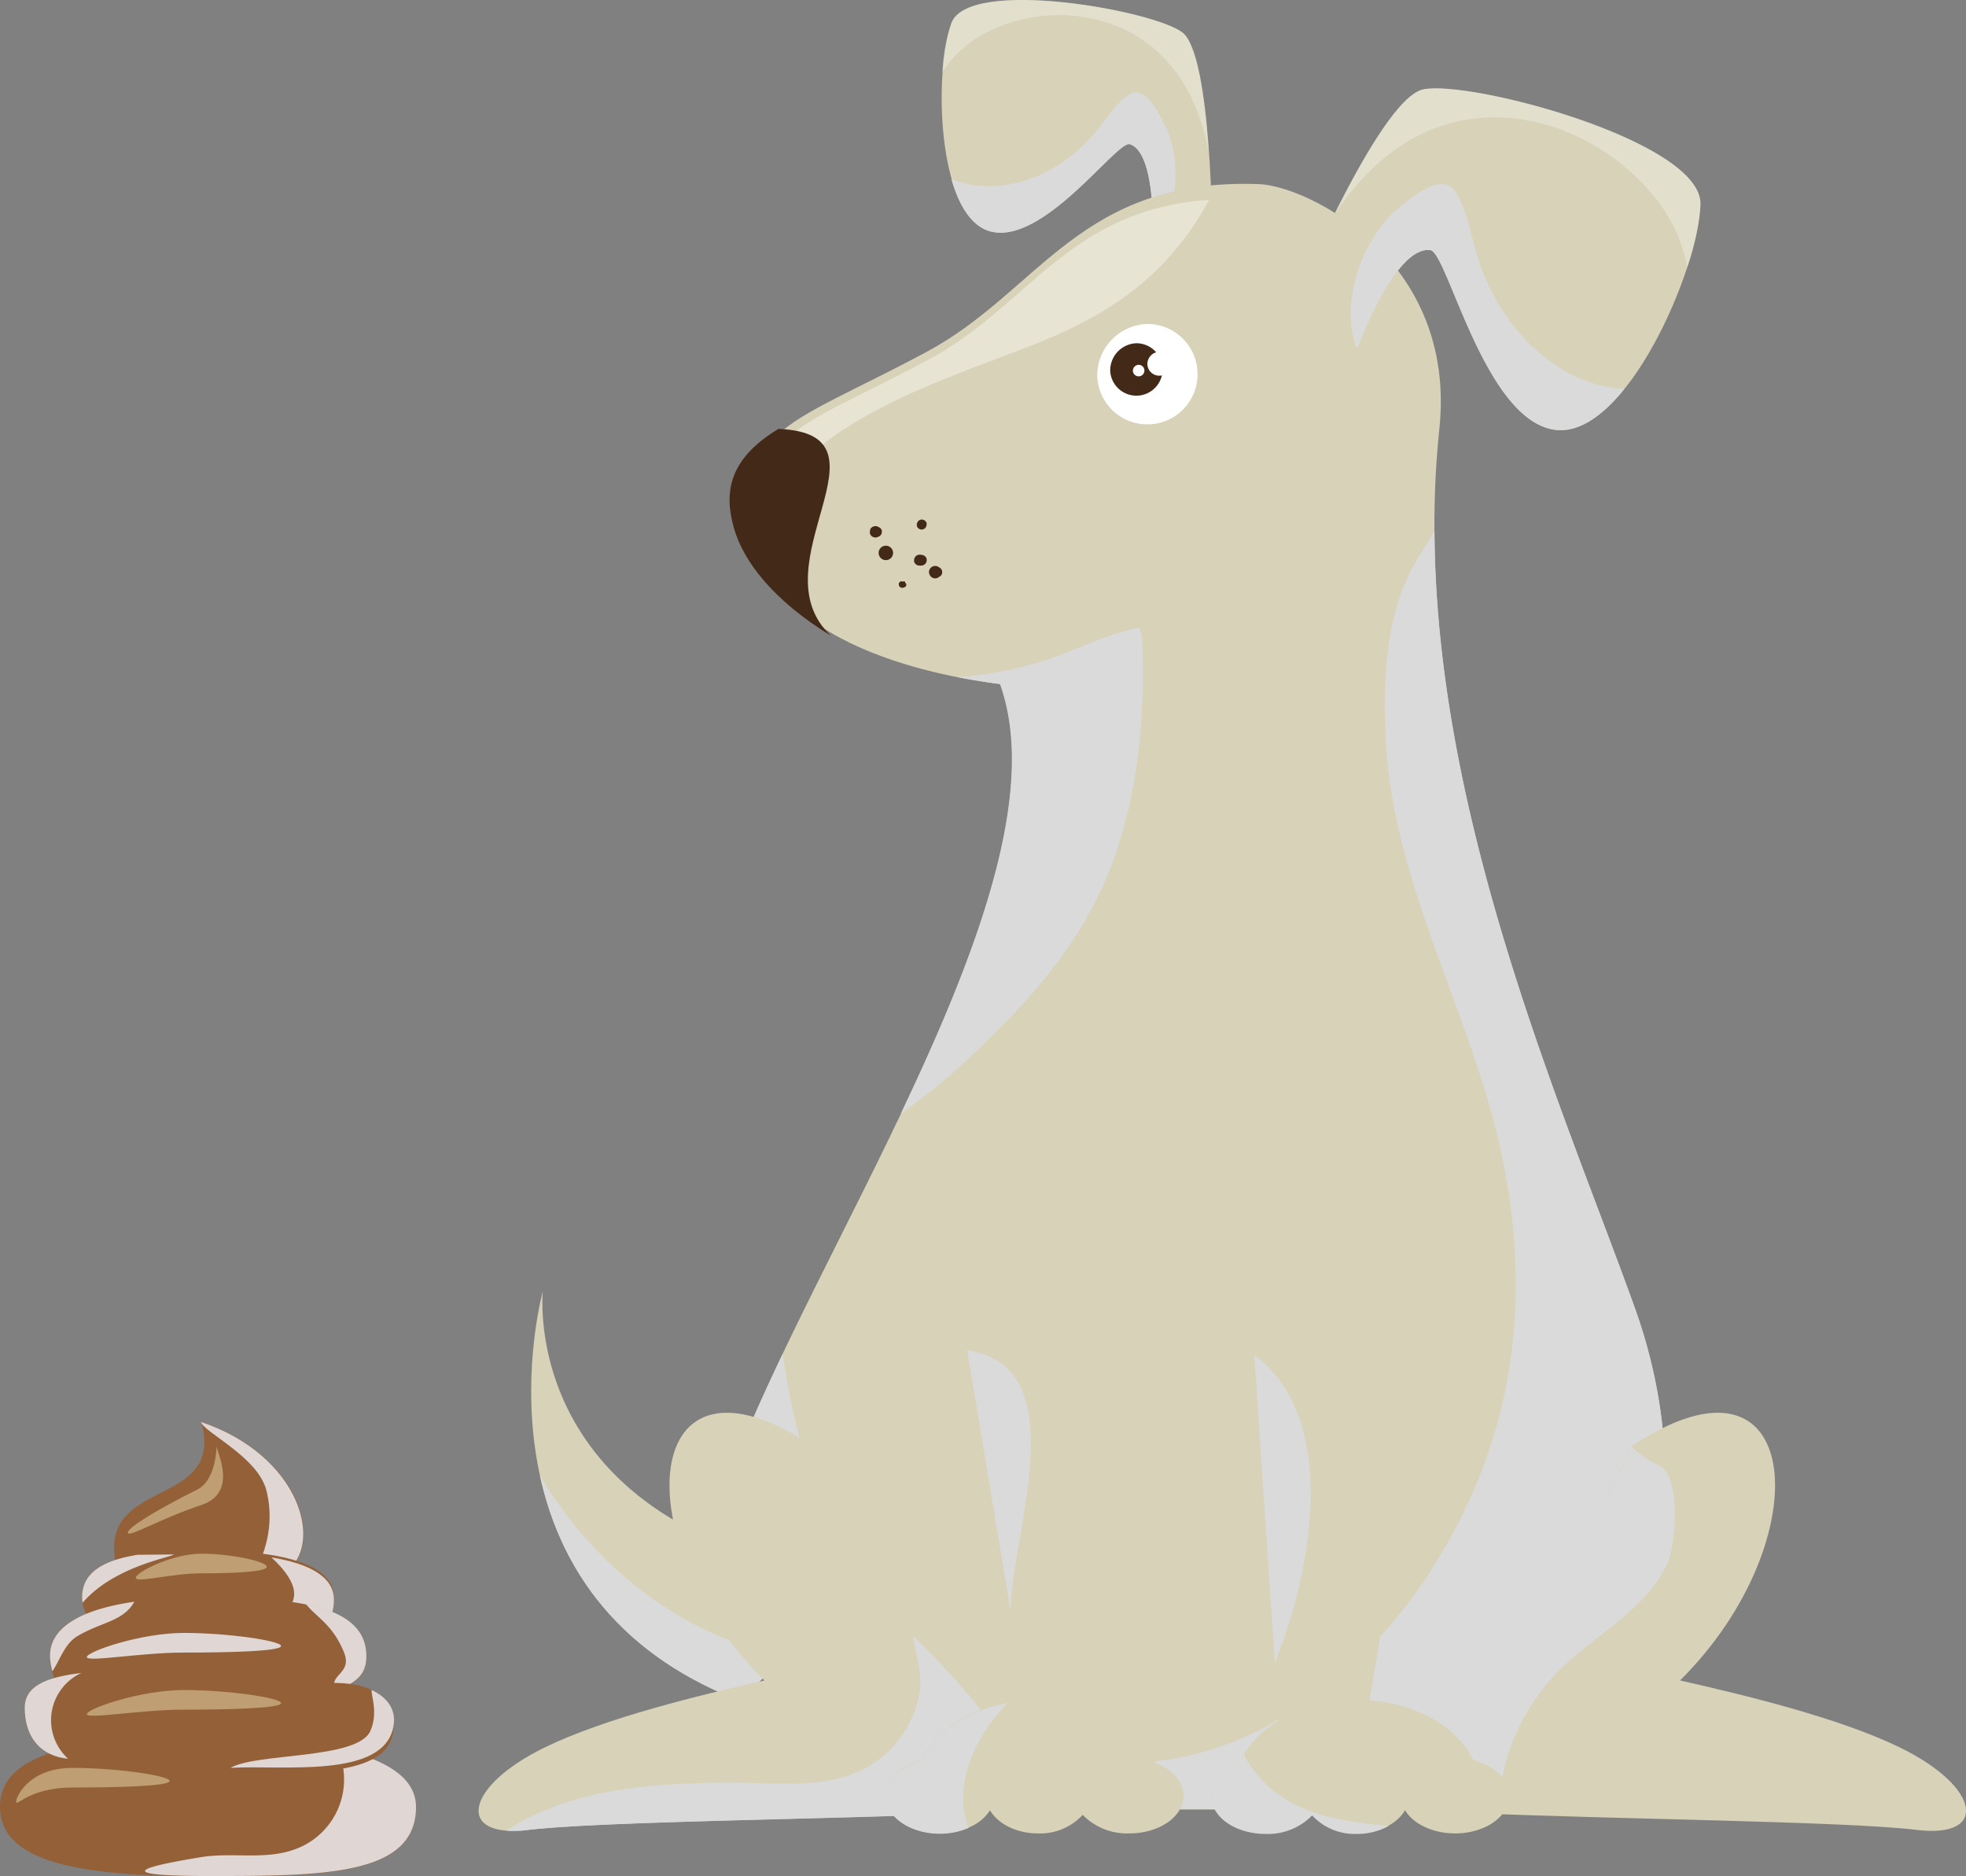 <svg xmlns="http://www.w3.org/2000/svg" viewBox="0 0 300.03 286.23"><rect x="0" y="0" width="300.03" height="286.23" fill="#808080" stroke="none"/><defs><style>.cls-1{isolation:isolate;}.cls-2{fill:#d7d2b8;}.cls-3,.cls-5,.cls-7{fill:#fff;}.cls-3{opacity:0.3;}.cls-11,.cls-3,.cls-5{mix-blend-mode:soft-light;}.cls-4{fill:#dadada;}.cls-10,.cls-4{mix-blend-mode:multiply;}.cls-11,.cls-5{opacity:0.4;}.cls-6{fill:#432918;}.cls-8{fill:none;}.cls-9{fill:#936037;}.cls-10{fill:#e0d6d4;}.cls-11{fill:#fffacc;}</style></defs><title>dog_sitting_by_poop</title><g class="cls-1"><g id="Capa_1" data-name="Capa 1"><path class="cls-2" d="M185,36.74s0-28.41-4.57-31.81-32.51-8.37-35.2-1.46-2.4,29.18,5.69,31.76S170.46,21.37,172.42,22c4.05,1.29,3.51,14.2,3.51,14.2Z"></path><path class="cls-3" d="M149.69,5.42a24.29,24.29,0,0,1,21.59-1.1C179,7.9,182.85,15,184.43,22.93c-.55-7.76-1.69-16.24-4.05-18-4.54-3.39-32.51-8.37-35.2-1.46A27.77,27.77,0,0,0,143.8,11,17.52,17.52,0,0,1,149.69,5.42Z"></path><path class="cls-4" d="M176.78,35.47c3.14-4.21,3.41-11.46,1.07-16.22-.81-1.65-3.11-6.44-5.51-4.85-2,1.34-3.46,3.66-5,5.55-5.69,7.06-14.88,10.35-22.16,7.36,1.14,4,3,7.05,5.68,7.92C159,37.8,170.46,21.37,172.42,22c4.05,1.29,3.51,14.2,3.51,14.2l.34,0A8.29,8.29,0,0,1,176.78,35.47Z"></path><path class="cls-2" d="M112.69,259.42C70.13,242.78,82.84,197,82.84,197s-4.09,38.05,50.23,44"></path><path class="cls-4" d="M120,252.85l-7.28,6.57C93,251.73,85.18,237.85,82.4,225.13,90.85,239.33,104.39,249.71,120,252.85Z"></path><path class="cls-2" d="M141.42,53.68c17.26-9.25,23.33-26.56,50.69-25.59,7.41.26,30.27,11.46,27.55,37.35-5.22,49.69,17.78,100.63,29.81,134.05C265,242.67,237,276.06,237,276.06H132.69S100.4,250.48,114.24,218c15-35.27,48.38-86,38.41-113.61-.06-.12-31.74-3-36.21-20C111.41,65.23,119.13,65.64,141.42,53.68Z"></path><path class="cls-5" d="M181.73,35.05c-6.25,8.93-14.42,13.76-24.11,17.59-13.2,5.21-34,11.34-40.82,25.5-1.56-12.39,6.4-13.33,25-23.33,15.2-8.15,21.31-22.84,42.72-24.32A45.64,45.64,0,0,1,181.73,35.05Z"></path><path class="cls-4" d="M146.15,103.31a55.2,55.2,0,0,0,16.74-3.78c3.56-1.41,7.26-3.07,11-3.76a11,11,0,0,1,.38,1.47c.55,11.29-.43,22.9-4.19,33.55-4,11.31-11.16,20-19.46,28a94.94,94.94,0,0,1-13.14,11.11c11.71-24.6,21-49.12,15.13-65.52C152.63,104.34,150,104.07,146.15,103.31Z"></path><path class="cls-4" d="M114.24,218c1.56-3.66,3.33-7.49,5.21-11.44A121,121,0,0,0,128.89,239c12.26,26.26,39.8,38.07,65.23,23.94,14.32-8,25.19-21.74,31.53-37.36,7.35-18.1,7.1-37.43,1.85-56.18S212.16,132,211.44,112.09c-.35-9.62.11-19.15,5.21-27.38.76-1.23,1.53-2.45,2.27-3.67.22,44.55,19.78,88.52,30.55,118.45C265,242.67,237,276.06,237,276.06H132.69S100.4,250.48,114.24,218Z"></path><path class="cls-2" d="M137,247.45s31.83,28.29,10.81,29.2-56.44,1.23-67.32,2.55-9.74-6.57,2.69-12.61c9.23-4.49,23.58-7.95,33.49-10.2-21.51-21.31-19.13-53.39,7.4-35.73"></path><path class="cls-4" d="M112.27,272c7.31,0,15.69,1.26,22-3.66A16.24,16.24,0,0,0,140.37,258c.39-2.25-.65-6.22-1.06-8.39,6.91,6.61,26,26.31,8.5,27.06-21,.91-56.44,1.23-67.32,2.55a15.78,15.78,0,0,1-3.24.09C87.36,272.7,100.32,272,112.27,272Z"></path><path class="cls-2" d="M236.06,247.45s-31.83,28.29-10.81,29.2,56.44,1.23,67.33,2.55,9.74-6.57-2.7-12.61c-9.23-4.49-23.57-7.95-33.49-10.2,21.51-21.31,19.13-53.39-7.4-35.73"></path><path class="cls-4" d="M236.06,247.45,249,220.73a13.45,13.45,0,0,0,4.13,2.82c3.57,1.59,2.6,12.49,1.27,15.17-4.15,8.34-13.44,11.7-18.95,19a31.32,31.32,0,0,0-6.75,19.09l-3.4-.14C204.23,275.74,236.06,247.45,236.06,247.45Z"></path><path class="cls-6" d="M112,80.56c1.47,5.17,6.07,11.08,14.8,16.43-11.54-10.8,10.68-30.81-8-31.55C111.33,69.94,110.41,75,112,80.56Z"></path><path class="cls-2" d="M196.3,48.74s13.86-33.58,20.88-35.1,42.51,7.87,42.33,17.51S248.13,67,237.33,65.58s-16.42-27.09-19.05-27.42C212.88,37.47,207.23,53,207.23,53"></path><path class="cls-3" d="M253.23,31c-5.84-7.84-15.5-13.09-25-13.1-10.9,0-18.84,6.25-24.6,14.81,4.43-8.88,9.9-18.27,13.54-19.06,7-1.53,42.51,7.87,42.33,17.51a36.17,36.17,0,0,1-2,9.63A23.93,23.93,0,0,0,253.23,31Z"></path><path class="cls-4" d="M206.58,51.7c-1.67-6.69,1.55-15.41,6.63-19.76,1.75-1.5,6.81-5.91,8.88-2.72,1.74,2.69,2.3,6.22,3.19,9.3,3.28,11.44,12.56,20.37,22.61,20.82-3.28,4.07-6.94,6.71-10.56,6.24-10.81-1.37-16.42-27.09-19.05-27.42C212.88,37.47,207.23,53,207.23,53l-.42-.16A10.49,10.49,0,0,0,206.58,51.7Z"></path><path class="cls-7" d="M167.45,57.53a7.66,7.66,0,1,0,7.65-8.1A7.89,7.89,0,0,0,167.45,57.53Z"></path><path class="cls-6" d="M169.43,56.63a4,4,0,1,0,4-4.26A4.15,4.15,0,0,0,169.43,56.63Z"></path><path class="cls-7" d="M175.1,55.6a1.82,1.82,0,1,0,1.82-1.92A1.87,1.87,0,0,0,175.1,55.6Z"></path><path class="cls-7" d="M172.89,56.6a.88.88,0,1,0,.88-.94A.91.91,0,0,0,172.89,56.6Z"></path><path class="cls-8" d="M125.66,95.79c35.51,20,51.26-6.74,51.26-6.74"></path><path class="cls-6" d="M143.41,86.57l-.09,0-.13-.09a.91.91,0,0,0-.48-.13.85.85,0,0,0-.47.13.93.93,0,0,0-.47.81,1,1,0,0,0,.47.82.85.85,0,0,0,.47.13.91.91,0,0,0,.48-.13l.13-.09.09-.06a.73.73,0,0,0,.28-.27.82.82,0,0,0,.1-.4.76.76,0,0,0-.38-.67Z"></path><path class="cls-6" d="M140.64,84.63l-.31,0a.71.71,0,0,0-.32.07.58.58,0,0,0-.26.18.56.56,0,0,0-.17.26.61.61,0,0,0-.08.32l0,.22a.83.83,0,0,0,.22.37l.16.13a.88.88,0,0,0,.42.11l.31,0a.88.88,0,0,0,.57-.24.65.65,0,0,0,.17-.26.64.64,0,0,0,.07-.31l0-.21a.82.82,0,0,0-.21-.36l-.16-.13a.87.87,0,0,0-.41-.11Z"></path><path class="cls-6" d="M138.11,88.71l-.09,0-.08,0,0,0h0l-.12,0-.13,0h-.05a.41.41,0,0,0-.19,0,.53.53,0,0,0-.27.27.34.34,0,0,0,0,.2l0,.13a.38.38,0,0,0,.13.22l.1.08a.45.45,0,0,0,.25.07h.18l.13-.06h0l0,0,.15-.06,0,0a.38.38,0,0,0,.14-.14.41.41,0,0,0,.05-.19.46.46,0,0,0-.05-.2.47.47,0,0,0-.14-.14Z"></path><path class="cls-6" d="M135.19,85.46a1.1,1.1,0,0,0,0-2.2,1.1,1.1,0,0,0,0,2.2Z"></path><path class="cls-6" d="M140.65,80.79a.49.49,0,0,0,.29-.06.6.6,0,0,0,.25-.16.9.9,0,0,0,.22-.54l0-.2a.69.69,0,0,0-.19-.33l-.16-.12a.73.73,0,0,0-.38-.11.57.57,0,0,0-.29.07.51.51,0,0,0-.25.16.61.61,0,0,0-.15.24.59.59,0,0,0-.07.29l0,.21a.73.73,0,0,0,.19.33l.16.12a.7.7,0,0,0,.38.1Z"></path><path class="cls-6" d="M134,80.37l-.2-.09-.23,0a.62.62,0,0,0-.33.08.4.4,0,0,0-.19.11.66.66,0,0,0-.23.24l0,.1a.67.67,0,0,0-.07.34l0,.22a1.8,1.8,0,0,1,.08.21l.14.17a.57.57,0,0,0,.28.18.39.39,0,0,0,.21.06.69.69,0,0,0,.35,0l.2-.09.18-.07a.61.61,0,0,0,.22-.2.4.4,0,0,0,.1-.18.59.59,0,0,0,.07-.29l0-.21-.08-.19a.6.6,0,0,0-.2-.22.58.58,0,0,0-.26-.13Z"></path><polyline class="cls-2" points="174.19 205.1 169.88 269.6 158.77 273.12 147.43 205.1"></polyline><path class="cls-4" d="M147.73,206.05c16.57,2.48,6.66,28.12,6.52,39.34,0,.19,0,.39,0,.58l-6.68-40.09C147.62,205.94,147.65,206,147.73,206.05Z"></path><path class="cls-2" d="M170.35,262.52a14.52,14.52,0,0,1,6,6.45c2.55,1,4.28,2.87,4.28,5,0,3.18-3.7,5.76-8.28,5.76a9.43,9.43,0,0,1-7.12-2.83,8.82,8.82,0,0,1-6.82,2.83c-3.3,0-6.13-1.46-7.33-3.54-1.25,2.08-4.2,3.54-7.64,3.54-4.57,0-8.28-2.58-8.28-5.76,0-2.51,2.3-4.63,5.5-5.43,2.57-5.34,9.53-9.17,17.75-9.17"></path><path class="cls-4" d="M140.68,268.59c2.07-4.3,7-7.62,13.13-8.75-5.21,5.15-8.39,12.8-6,19.06a11.11,11.11,0,0,1-4.38.88c-4.57,0-8.28-2.58-8.28-5.76C135.18,271.51,137.48,269.39,140.68,268.59Z"></path><polyline class="cls-2" points="191.31 205.1 195.62 269.6 206.73 273.12 218.07 205.1"></polyline><path class="cls-4" d="M194.56,253.78l-3.14-47.06C203.87,216,200.9,237.77,194.56,253.78Z"></path><path class="cls-2" d="M195.15,262.52a14.52,14.52,0,0,0-6,6.45c-2.55,1-4.28,2.87-4.28,5,0,3.18,3.7,5.76,8.28,5.76a9.39,9.39,0,0,0,7.11-2.83,8.86,8.86,0,0,0,6.83,2.83c3.3,0,6.13-1.46,7.33-3.54,1.25,2.08,4.2,3.54,7.64,3.54,4.57,0,8.28-2.58,8.28-5.76,0-2.51-2.3-4.63-5.5-5.43-2.57-5.34-9.53-9.17-17.75-9.17"></path><path class="cls-4" d="M189.13,269a14.11,14.11,0,0,1,.67-1.28c4.37,7.8,11.42,9.83,20.95,10.76l1.18.11a9.89,9.89,0,0,1-4.86,1.22,8.86,8.86,0,0,1-6.83-2.83,9.39,9.39,0,0,1-7.11,2.83c-4.58,0-8.28-2.58-8.28-5.76C184.85,271.84,186.58,270,189.13,269Z"></path><path class="cls-9" d="M17.54,237.68c.87,6,5.82,7.09,13,7.09s7.51-1,13.1-4.94c6-4.15,2.24-17.79-12.92-22.88C34.32,230,15.78,225.49,17.54,237.68Z"></path><path class="cls-10" d="M40.67,227.45c-1.29-5.18-9.5-8.84-10-10.5,15.16,5.09,18.87,18.73,12.92,22.88-3.78,2.63-5.16,4-7.87,4.55C39.73,239.9,42.24,233.79,40.67,227.45Z"></path><path class="cls-9" d="M21,237.22c-5.11.82-8.47,2.64-8.47,6.46,0,6.11,8.6,7.09,19.22,7.09s19.21,0,19.21-7.09c0-3.8-4.49-5.81-11-6.64"></path><path class="cls-10" d="M12.61,244.54a4.82,4.82,0,0,1-.08-.86c0-3.82,3.36-5.64,8.47-6.46l5.5-.05C26.48,237.54,17.42,238.91,12.61,244.54Z"></path><path class="cls-10" d="M41.43,237.62c5.7.94,9.53,2.92,9.53,6.43,0,6.39-7,7-16.15,7.08C39,247.66,50.65,246.18,41.43,237.62Z"></path><path class="cls-9" d="M40.54,244c9,.66,15.37,2.78,15.37,8.73,0,2.91-1.52,3.81-4.13,5.17l.18,9.06c7,1.59,11.53,4.38,11.53,8.78,0,10.54-14.21,10.54-31.74,10.54S0,284.78,0,275.69c0-4.7,3.8-7.35,9.87-8.83C9.08,263.06,8.26,256,8.26,256a11.91,11.91,0,0,1-.68-3.31c0-4.9,5.83-7.45,14.21-8.47"></path><path class="cls-10" d="M11.71,249.7C9.84,250.86,9.08,253.41,8,255a9.46,9.46,0,0,1-.38-2.33c0-4.63,5.22-7.17,12.88-8.29C18.82,247.44,15.29,247.49,11.71,249.7Z"></path><path class="cls-10" d="M51.89,257.79a8.85,8.85,0,0,0-.89-.73c-.16-1.6,2.67-2.05,1.51-4.92-1.73-4.29-4.15-5.31-5.82-7.4,5.61,1.16,9.22,3.46,9.22,7.94C55.91,255.55,54.42,256.47,51.89,257.79Z"></path><path class="cls-10" d="M30.7,283.35c4.76-.78,9.66.49,14.3-1.19a11.32,11.32,0,0,0,7.19-13.33,7.92,7.92,0,0,0,1.14-1.59c6.25,1.64,10.16,4.34,10.16,8.45,0,10.54-14.21,10.54-31.74,10.54S24.91,284.3,30.7,283.35Z"></path><path class="cls-9" d="M31.75,254.23c-16.31.87-28,0-28,6.36,0,3.41,1.55,7.82,7.9,7.82"></path><path class="cls-10" d="M12.43,255.25a7.93,7.93,0,0,0-2.6,12.52,7.56,7.56,0,0,0,.56.57c-5.28-.56-6.62-4.58-6.62-7.75C3.77,257.25,7,255.9,12.43,255.25Z"></path><path class="cls-9" d="M35.18,270.65c14,0,24.88,0,24.88-7.33,0-5.27-4.71-6.55-9.1-6.55"></path><path class="cls-10" d="M56.5,264.14c1.28-2.82.08-5.54.22-6.29,2,.94,3.81,2.66,3.34,5.47-1.37,8.18-17,5.93-24.88,6.41C39.15,267.41,54.52,268.47,56.5,264.14Z"></path><path class="cls-10" d="M13.25,252.82c0,.83,8.19-.68,14.81-.68s14.83-.18,14.83-1-8.22-2-14.83-2S13.25,252,13.25,252.82Z"></path><path class="cls-11" d="M13.25,261.53c0,.83,8.19-.68,14.81-.68s14.83-.18,14.83-1-8.22-2-14.83-2S13.25,260.7,13.25,261.53Z"></path><path class="cls-11" d="M2.45,274.93c0,.83,2-2.2,8.61-2.2s14.83-.18,14.83-1-8.22-2-14.83-2S2.45,274.11,2.45,274.93Z"></path><path class="cls-11" d="M20.72,240.73c0,.83,5.53-.68,10-.68s10-.18,10-1-5.55-2-10-2S20.72,239.9,20.72,240.73Z"></path><path class="cls-11" d="M19.51,233.86c0,.83,4.9-2.14,11.21-4.23,5.72-1.89,2.32-8.17,2.32-9s.23,5.05-2.93,6.63C24.14,230.26,19.51,233,19.51,233.86Z"></path><path class="cls-8" d="M44.21,223.15c.17-1.45.51-2.54-.18-4-1.2-2.36-3.6-2.91-2.91-6.18.68-3.09,4.29-2.91,4.8-6,.52-2.73-1.71-4-3.77-4.91"></path><path class="cls-8" d="M26.19,223.7c-1.89-2.37,2.4-5.82,1.72-8.55-.69-2.55-3.44-3.64-3.61-6.73-.17-2.54,1.2-4.54,2.92-6.36"></path><path class="cls-8" d="M34.08,207c-.51-1.28.69-3.64.17-5.28-.51-2.18-5-5.27-.51-6.73"></path></g></g></svg>